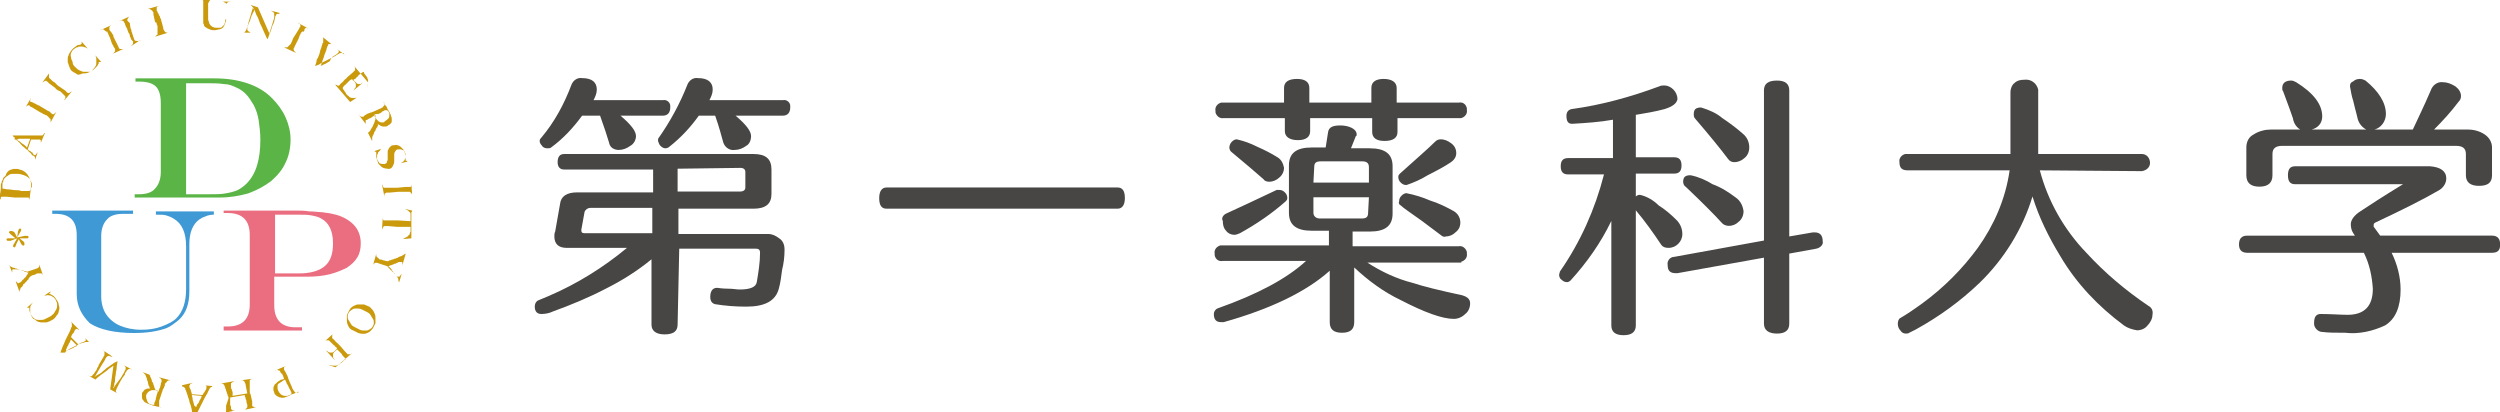 <?xml version="1.0" encoding="utf-8"?>
<!-- Generator: Adobe Illustrator 26.2.1, SVG Export Plug-In . SVG Version: 6.00 Build 0)  -->
<svg version="1.1" id="レイヤー_1" xmlns="http://www.w3.org/2000/svg" xmlns:xlink="http://www.w3.org/1999/xlink" x="0px"
	 y="0px" viewBox="0 0 306.3 50.5" style="enable-background:new 0 0 306.3 50.5;" xml:space="preserve">
<style type="text/css">
	.st0{fill:#474645;}
	.st1{fill:#CA9A0C;}
	.st2{fill:#3F99D5;}
	.st3{fill:#EB6D80;}
	.st4{fill:#5AB546;}
</style>
<g id="レイヤー_1_00000013882780508532703420000012656736265161314234_">
	<g id="logo" transform="translate(-439.48 -1730.23)">
		<path id="パス_151433" class="st0" d="M522.5,1770c0,0.8-0.5,1.2-1.6,1.2c-1,0-1.6-0.4-1.6-1.2v-8c-1.7,1.4-3.6,2.6-5.6,3.6
			c-2.1,1.1-4.3,2-6.5,2.8c-0.4,0.2-0.9,0.3-1.4,0.3s-0.8-0.3-0.8-0.9c0-0.4,0.2-0.7,0.5-0.8l1.2-0.5c3.5-1.5,6.7-3.5,9.6-5.9h-7.4
			c-1,0-1.5-0.5-1.5-1.4c0-0.2,0-0.4,0.1-0.6l0.6-3.4c0.1-0.9,0.8-1.4,2.1-1.4h9.3v-2.8h-10.9c-0.5,0-0.8-0.3-0.8-0.9
			c0-0.7,0.3-1,0.8-1h23.2c1.5,0,2.2,0.6,2.2,1.9v3c0,1.2-0.7,1.8-2.2,1.8h-9.2v3.1h11c0.5,0,0.9,0.2,1.3,0.5
			c0.5,0.3,0.7,0.8,0.7,1.4v0.1c0,0.8-0.1,1.6-0.3,2.4c-0.1,0.8-0.2,1.6-0.4,2.3c-0.4,1.5-1.7,2.2-4,2.2c-1.3,0-2.6-0.1-3.8-0.3
			c-0.4-0.1-0.6-0.4-0.6-0.9c0-0.7,0.3-1.1,0.8-1.1h0.1c0.1,0,0.5,0.1,1.3,0.1c0.6,0,1,0.1,1.4,0.1c1.3,0,2-0.3,2.1-0.9
			c0.2-1.2,0.4-2.4,0.4-3.6c0-0.3-0.1-0.5-0.5-0.5h-9.4L522.5,1770z M520.7,1744.4h-5.2c1.3,1.1,1.9,1.9,1.9,2.5
			c0,0.5-0.3,1-0.7,1.2c-0.4,0.3-0.9,0.5-1.4,0.5c-0.6,0-1.1-0.3-1.2-0.9c-0.2-0.7-0.6-1.9-1.1-3.3h-2.2c-1.1,1.5-2.3,2.8-3.8,3.9
			c-0.1,0.1-0.3,0.1-0.5,0.1s-0.5-0.1-0.6-0.3c-0.2-0.2-0.3-0.4-0.3-0.6s0.1-0.3,0.2-0.4c1.6-1.9,2.8-4.1,3.7-6.5
			c0.2-0.5,0.7-0.9,1.3-0.8c1.2,0,1.8,0.5,1.8,1.4c0,0.5-0.2,0.9-0.4,1.3h8.5c0.5-0.1,0.9,0.3,0.9,0.7c0,0.1,0,0.2,0,0.2
			C521.6,1744,521.3,1744.4,520.7,1744.4L520.7,1744.4z M519.4,1758.8v-3.1h-7.6c-0.3,0-0.6,0.2-0.7,0.5l-0.4,2.2
			c0,0.3,0.1,0.4,0.4,0.4H519.4z M535.4,1744.4h-5.8c1.3,1.1,1.9,1.9,1.9,2.5c0,0.5-0.2,1-0.6,1.2c-0.4,0.3-0.9,0.5-1.4,0.5
			c-0.6,0.1-1.2-0.3-1.4-0.9c-0.2-0.7-0.5-1.9-1-3.3h-2c-1,1.4-2.2,2.7-3.6,3.8c-0.1,0.1-0.3,0.2-0.5,0.2s-0.4-0.1-0.6-0.3
			c-0.2-0.2-0.2-0.4-0.3-0.6c0-0.2,0-0.3,0.1-0.4c1.4-2,2.6-4.2,3.5-6.5c0.2-0.5,0.7-0.9,1.3-0.8c1.2,0,1.8,0.5,1.8,1.4
			c0,0.5-0.2,0.9-0.4,1.3h9c0.5-0.1,0.9,0.3,0.9,0.7c0,0.1,0,0.2,0,0.2C536.3,1744,536,1744.4,535.4,1744.4L535.4,1744.4z
			 M522.5,1750.9v2.8h7.6c0.5,0,0.7-0.2,0.7-0.5v-1.9c0-0.3-0.2-0.5-0.6-0.5L522.5,1750.9z"/>
		<path id="パス_151434" class="st0" d="M577.3,1754.5c0,0.8-0.3,1.3-0.9,1.3h-28.3c-0.6,0-0.9-0.4-0.9-1.3c0-0.8,0.3-1.3,0.9-1.3
			h28.3C577,1753.2,577.3,1753.6,577.3,1754.5z"/>
		<path id="パス_151435" class="st0" d="M618.4,1762.4H607c1.7,1.1,3.6,2,5.6,2.5c1.2,0.4,3.2,0.9,6,1.5c0.7,0.2,1,0.5,1,1
			s-0.2,1-0.6,1.3c-0.4,0.4-0.9,0.6-1.4,0.6c-1.4,0-3.6-0.8-6.5-2.3c-2.1-1-4-2.4-5.7-4v6.7c0,0.9-0.5,1.3-1.5,1.3s-1.5-0.4-1.5-1.3
			v-6.3c-2.9,2.6-7.3,4.7-13,6.3c-0.1,0-0.2,0-0.3,0c-0.6,0-0.9-0.3-0.9-1c0-0.3,0.2-0.6,0.5-0.7c4.8-1.7,8.4-3.6,10.8-5.8h-10.2
			c-0.5,0.1-0.9-0.2-1-0.7c0-0.1,0-0.2,0-0.2c-0.1-0.5,0.3-0.9,0.7-1c0.1,0,0.2,0,0.2,0h13.1v-1.8h-2.1c-1.9,0-2.8-0.7-2.8-2.2v-5.8
			c0-1.5,0.9-2.2,2.8-2.2h1.7l0.3-1.9c0.1-0.6,0.6-0.8,1.5-0.8c0.5,0,1,0.1,1.4,0.3c0.4,0.2,0.6,0.5,0.6,0.8c0,0.1,0,0.2-0.1,0.2
			l-0.6,1.5h2.3c1.9,0,2.8,0.7,2.8,2.2v5.8c0,1.5-0.9,2.2-2.8,2.2h-2.1v1.8h13c0.5-0.1,0.9,0.3,1,0.7c0,0.1,0,0.2,0,0.2
			c0.1,0.5-0.3,0.9-0.7,1C618.6,1762.4,618.5,1762.4,618.4,1762.4z M600,1746.3c0,0.7-0.5,1.1-1.5,1.1s-1.6-0.4-1.6-1.1v-1.6h-7.5
			c-0.5,0.1-0.9-0.3-1-0.7c0-0.1,0-0.2,0-0.2c-0.1-0.5,0.3-0.9,0.7-1c0.1,0,0.2,0,0.2,0h7.5v-1.8c0-0.7,0.5-1.1,1.6-1.1
			c1,0,1.5,0.4,1.5,1.1v1.8h7.6v-1.8c0-0.7,0.5-1.1,1.5-1.1s1.6,0.4,1.6,1.1v1.8h7.6c0.5-0.1,0.9,0.2,1,0.7c0,0.1,0,0.2,0,0.2
			c0.1,0.5-0.3,0.9-0.7,1c-0.1,0-0.2,0-0.2,0h-7.6v1.7c0,0.7-0.5,1.1-1.6,1.1c-1,0-1.5-0.4-1.5-1.1v-1.7H600V1746.3z M589.7,1756.4
			c1.5-0.7,3.5-1.6,6.2-2.9c0.1,0,0.2,0,0.3,0c0.3,0,0.5,0.1,0.7,0.3c0.2,0.2,0.3,0.4,0.3,0.7c0,0.2-0.1,0.3-0.2,0.4
			c-1.7,1.5-3.6,2.8-5.6,3.9c-0.2,0.1-0.5,0.2-0.7,0.2c-0.4,0-0.8-0.2-1-0.5c-0.3-0.3-0.4-0.7-0.4-1.2
			C589.1,1757,589.3,1756.6,589.7,1756.4L589.7,1756.4z M594.3,1752.2c-0.9-0.8-2.2-1.9-4-3.4c-0.1-0.1-0.2-0.3-0.2-0.5
			s0.1-0.5,0.3-0.7s0.4-0.3,0.6-0.3c0.9,0.2,1.7,0.5,2.5,0.9c0.9,0.4,1.7,0.8,2.5,1.3c0.5,0.3,0.7,0.8,0.8,1.3
			c0,0.4-0.2,0.9-0.6,1.2c-0.3,0.3-0.8,0.5-1.2,0.5C594.7,1752.5,594.4,1752.4,594.3,1752.2L594.3,1752.2z M600.4,1752.6h6.8v-1.9
			c0-0.5-0.3-0.7-0.8-0.7h-5.1c-0.6,0-0.8,0.2-0.8,0.7L600.4,1752.6z M607.2,1754.4h-6.8v1.9c0,0.4,0.3,0.7,0.8,0.7h5.1
			c0.6,0,0.8-0.2,0.8-0.7L607.2,1754.4z M615.3,1747.6c0.2-0.2,0.4-0.3,0.7-0.3c0.5,0,0.9,0.2,1.3,0.5c0.4,0.3,0.6,0.7,0.6,1.2
			s-0.3,0.9-0.8,1.2c-0.6,0.4-1.5,0.9-2.7,1.5c-0.8,0.5-1.7,0.9-2.6,1.2c-0.3,0-0.5-0.1-0.7-0.3c-0.2-0.2-0.3-0.4-0.3-0.7
			c0-0.2,0.1-0.3,0.2-0.4C613,1749.7,614.5,1748.4,615.3,1747.6L615.3,1747.6z M616.1,1759.1c-0.8-0.6-1.6-1.2-2.4-1.8
			c-1.4-1-2.3-1.6-2.6-1.9c-0.2-0.1-0.3-0.3-0.2-0.5c0-0.3,0.1-0.5,0.3-0.7s0.4-0.3,0.6-0.3c1,0.2,2,0.5,2.9,0.9
			c1,0.3,2,0.8,2.9,1.3c0.5,0.3,0.8,0.8,0.8,1.4c0,0.5-0.2,0.9-0.6,1.2c-0.3,0.3-0.7,0.5-1.2,0.5
			C616.5,1759.3,616.2,1759.2,616.1,1759.1L616.1,1759.1z"/>
		<path id="パス_151436" class="st0" d="M643.4,1743.6c-1.1,0.3-2.3,0.5-3.5,0.7v5.2h4.7c0.6,0,0.9,0.3,0.9,1s-0.3,1-0.9,1h-4.7
			v2.8c0.1-0.1,0.3-0.2,0.5-0.2c0.9,0.2,1.7,0.7,2.3,1.3c0.8,0.5,1.5,1.1,2.2,1.8c0.4,0.4,0.7,1,0.7,1.7c0,0.5-0.2,0.9-0.5,1.2
			c-0.3,0.3-0.7,0.5-1.2,0.5c-0.4,0-0.7-0.1-0.9-0.4c-1-1.5-2-2.9-3.1-4.2v14.1c0,0.8-0.5,1.2-1.5,1.2s-1.5-0.4-1.5-1.2v-12.8
			c-1.3,2.7-3,5.1-5,7.3c-0.1,0.1-0.3,0.2-0.4,0.2c-0.3,0-0.5-0.1-0.7-0.3c-0.2-0.1-0.3-0.4-0.3-0.6c0-0.1,0.1-0.3,0.1-0.4
			c2.5-3.6,4.3-7.6,5.4-11.9h-4.4c-0.6,0-0.9-0.3-0.9-1s0.3-1,0.9-1h5.5v-4.7c-1.7,0.3-3.3,0.4-5,0.5l0,0c-0.5,0-0.7-0.3-0.7-1
			c0-0.4,0.2-0.7,0.6-0.8l0,0c3.7-0.5,7.3-1.5,10.8-2.8c0.2-0.1,0.4-0.1,0.6-0.1c0.4,0,0.8,0.2,1.1,0.5s0.5,0.7,0.5,1.2
			C644.9,1742.9,644.4,1743.3,643.4,1743.6z M662,1760.7l-3.3,0.6v8.6c0,0.8-0.5,1.2-1.5,1.2s-1.6-0.4-1.6-1.2v-8.1l-10.6,1.9h-0.2
			c-0.7,0-1-0.3-1-1c-0.1-0.5,0.3-1,0.8-1l0,0l11-2v-18.4c0-0.8,0.5-1.2,1.6-1.2c1,0,1.5,0.4,1.5,1.2v17.9l2.9-0.5
			c0.1,0,0.1,0,0.2,0c0.7,0,1,0.4,1,1.1C662.9,1760.2,662.5,1760.6,662,1760.7L662,1760.7z M652.1,1754.4c0.6,0.4,0.9,1,1,1.7
			c0,0.5-0.2,1-0.6,1.3c-0.3,0.3-0.7,0.5-1.2,0.5c-0.3,0-0.6-0.1-0.8-0.3c-1-1.1-2.5-2.6-4.5-4.5c-0.2-0.1-0.3-0.4-0.3-0.6
			c0-0.6,0.3-0.8,0.9-0.8c1,0.2,1.9,0.6,2.7,1.1C650.4,1753.2,651.3,1753.8,652.1,1754.4L652.1,1754.4z M653,1746.6
			c0.5,0.4,0.8,1,0.8,1.7c0,0.5-0.2,1-0.6,1.3c-0.3,0.3-0.8,0.5-1.2,0.5c-0.3,0-0.6-0.1-0.8-0.4c-0.9-1.2-2.2-2.8-4-4.9
			c-0.2-0.2-0.2-0.4-0.2-0.6c0-0.6,0.3-0.8,0.9-0.8c1,0.3,1.9,0.7,2.6,1.3C651.4,1745.3,652.2,1745.9,653,1746.6L653,1746.6z"/>
		<path id="パス_151437" class="st0" d="M689.4,1751.1c1,3.8,3,7.3,5.7,10.1c2.3,2.5,4.8,4.6,7.6,6.5c0.4,0.2,0.6,0.6,0.5,1.1
			c0,0.5-0.3,1-0.6,1.3c-0.3,0.4-0.8,0.6-1.3,0.6c-0.6-0.1-1.2-0.3-1.6-0.6c-3.1-2.3-5.8-5.1-7.8-8.5c-1.4-2.3-2.6-4.7-3.4-7.3
			c-1.2,4-3.5,7.7-6.5,10.6c-2.3,2.2-4.9,4.1-7.8,5.7c-0.2,0.1-0.4,0.2-0.8,0.4c-0.1,0.1-0.3,0.1-0.4,0.1c-0.3,0-0.5-0.1-0.7-0.4
			c-0.2-0.2-0.3-0.5-0.3-0.8s0.1-0.6,0.3-0.7c0.7-0.4,1.6-1,2.7-1.8c2.6-1.9,4.9-4.2,6.8-6.8c2-2.8,3.4-6,3.9-9.5h-12.5
			c-0.7,0-1-0.3-1-1c-0.1-0.5,0.3-0.9,0.7-1c0.1,0,0.2,0,0.2,0h12.7v-7.6c0-0.4,0.2-0.9,0.5-1.1c0.3-0.3,0.7-0.4,1.2-0.4
			c0.8-0.1,1.5,0.4,1.7,1.2c0,0.1,0,0.3,0,0.4v7.5h12.7c0.6,0,1,0.5,1,1.1c0,0.5-0.4,0.9-1,1L689.4,1751.1L689.4,1751.1z"/>
		<path id="パス_151438" class="st0" d="M739.2,1752.1c0,0.6-0.4,1.2-1,1.5c-1.9,1.1-4.5,2.4-7.7,3.9c-0.2,0.1-0.2,0.2-0.2,0.4
			v0.1l0.8,1.1h13.7c0.7,0,1,0.4,1,1.1s-0.3,1-1,1h-12.3c0.7,1.4,1.1,3,1.1,4.5c0,2.1-0.6,3.6-1.9,4.4c-1.5,0.7-3.2,1.1-4.9,0.9
			c-1.1,0-2,0-2.8-0.1c-0.5,0-1-0.5-1-1v-0.1c0-0.8,0.3-1.1,0.8-1.1l0,0c1.3,0,2.4,0.1,3.3,0.1c2.1,0,3.1-1.1,3.1-3.2
			c-0.1-1.5-0.4-3-1.1-4.4h-14.3c-0.6,0-1-0.3-1-1s0.3-1.1,1-1.1H728l-0.2-0.3c-0.2-0.3-0.3-0.7-0.3-1.1c0-0.5,0.4-1.1,1.2-1.6
			c1.2-0.8,2.9-1.9,5.2-3.3h-13.2c-0.6,0-0.9-0.3-0.9-1.1s0.3-1.1,0.9-1.1h16.5C738.5,1750.7,739.2,1751.2,739.2,1752.1z
			 M724,1744.5c0,0.8-0.5,1.4-1.3,1.6h6.7c-0.6-0.3-1-0.9-1.1-1.5c0-0.1-0.2-0.7-0.5-2c-0.2-0.6-0.3-1.2-0.4-1.8
			c0-0.3,0.1-0.5,0.4-0.6c0.2-0.2,0.5-0.3,0.8-0.3s0.5,0.1,0.7,0.2c1.6,1.3,2.5,2.7,2.5,4.1c0,0.9-0.6,1.7-1.4,1.9h4.7
			c0.5-1.1,1.3-2.7,2.2-4.8c0.2-0.6,0.8-1.1,1.5-1c0.5,0,1,0.2,1.5,0.5c0.4,0.3,0.7,0.7,0.7,1.2c0,0.3-0.1,0.5-0.3,0.7
			c-0.9,1.2-1.9,2.3-3,3.4h4.1c0.8,0,1.5,0.2,2.1,0.6s0.9,1,0.9,1.6v3.4c0,0.9-0.5,1.3-1.6,1.3c-1,0-1.6-0.4-1.6-1.3v-2.6
			c0-0.7-0.4-1-1.2-1h-21.3c-0.8,0-1.2,0.3-1.2,1v2.6c0,0.9-0.5,1.4-1.6,1.4s-1.6-0.5-1.6-1.4v-3.4c0-0.7,0.3-1.3,0.9-1.6
			c0.6-0.4,1.4-0.6,2.1-0.6h3.6c-0.5-0.3-0.8-0.8-0.9-1.4c-0.2-0.6-0.6-1.7-1.2-3.3c-0.1-0.1-0.1-0.2-0.1-0.4c0-0.6,0.4-0.9,1.1-0.9
			c0.2,0,0.4,0.1,0.6,0.2C722.9,1741.6,724,1743,724,1744.5L724,1744.5z"/>
	</g>
	<g id="logo_00000176030386096471907970000000221710489481983153_" transform="translate(-439.48 -1732.067)">
	</g>
</g>
<g>
	<g>
		<path class="st1" d="M2.8,20.9C3,21,3.1,21.1,3.2,21.2c0.1,0.1,0.2,0.2,0.3,0.4c0.1,0.1,0.1,0.3,0.2,0.4c0,0.1,0.1,0.3,0.1,0.5
			c0,0.2,0,0.3,0,0.4l-0.2,1.7l0,0c0-0.1,0-0.2,0-0.2c0-0.1-0.1-0.1-0.1-0.2c0,0,0,0-0.1,0c0,0-0.1,0-0.1,0c-0.1,0-0.1,0-0.2,0
			c-0.1,0-0.1,0-0.2,0c0,0-0.1,0-0.2,0c-0.1,0-0.2,0-0.3,0c-0.1,0-0.2,0-0.3,0c-0.1,0-0.2,0-0.3,0l-1-0.1c-0.1,0-0.1,0-0.2,0
			c-0.1,0-0.1,0-0.2,0c0,0-0.1,0-0.1,0c0,0-0.1,0-0.1,0c-0.1,0-0.1,0.1-0.1,0.2c0,0.1-0.1,0.1-0.1,0.2l-0.1,0c0-0.1,0-0.3,0.1-0.6
			c0-0.2,0.1-0.5,0.1-0.9c0-0.1,0-0.2,0-0.3c0-0.1,0-0.2,0.1-0.3c0-0.1,0-0.2,0.1-0.3c0-0.1,0.1-0.2,0.1-0.3
			c0.1-0.1,0.2-0.2,0.3-0.3C0.8,21.1,1,21,1.1,20.9c0.1-0.1,0.3-0.1,0.5-0.2c0.2,0,0.4,0,0.6,0C2.4,20.8,2.6,20.8,2.8,20.9z
			 M1.5,21.3c-0.2,0-0.4,0.1-0.5,0.2c-0.2,0.1-0.3,0.2-0.4,0.3c-0.1,0.1-0.2,0.3-0.2,0.4c0,0.1,0,0.1-0.1,0.2c0,0.1,0,0.2,0,0.3
			c0,0,0,0.1,0,0.1c0,0,0,0.1,0,0.1c0,0,0,0.1,0,0.1c0,0,0,0.1,0,0.1c0.2,0,0.4,0.1,0.7,0.1c0.3,0,0.6,0.1,1,0.1
			c0.2,0,0.4,0,0.6,0.1c0.2,0,0.3,0,0.4,0c0,0,0.1,0,0.2,0c0.1,0,0.1,0,0.2,0c0.1,0,0.1,0,0.1,0c0,0,0.1,0,0.1,0
			c0.1-0.1,0.1-0.1,0.2-0.2c0-0.1,0-0.2,0.1-0.3c0-0.1,0-0.2,0-0.2c0-0.1,0-0.2,0-0.2c-0.1-0.3-0.2-0.6-0.5-0.8
			c-0.3-0.2-0.6-0.3-1.1-0.4C1.9,21.3,1.7,21.3,1.5,21.3z"/>
		<path class="st1" d="M5,17.5L5,17.5C5,17.5,5,17.5,5,17.5c0-0.1,0-0.2,0-0.2c0,0,0-0.1,0-0.1c0,0-0.1-0.1-0.1-0.1c0,0-0.1,0-0.1,0
			c-0.1,0-0.2,0-0.3,0c-0.1,0-0.2,0-0.3,0c-0.1,0-0.3,0-0.4,0l-0.4,1.2c0.1,0.1,0.2,0.2,0.3,0.2c0.1,0.1,0.2,0.2,0.3,0.2
			C4,18.9,4.1,18.9,4.2,19c0,0,0.1,0,0.1,0c0,0,0.1,0,0.1-0.1c0,0,0.1-0.1,0.1-0.1c0,0,0-0.1,0.1-0.1l0,0l-0.3,0.9l0,0
			c0-0.1,0-0.2,0-0.2c0-0.1,0-0.1,0-0.1c0,0-0.1-0.1-0.1-0.2C4,19.1,3.9,19,3.8,18.8c-0.1-0.1-0.3-0.2-0.4-0.4
			C3.2,18.3,3,18.1,2.9,18c-0.2-0.1-0.3-0.3-0.5-0.5c-0.2-0.2-0.3-0.3-0.5-0.4l-0.1,0c0-0.1,0-0.1,0-0.2c0-0.1,0-0.1-0.1-0.1
			c0,0-0.1-0.1-0.1-0.1c0,0,0-0.1-0.1-0.1l0,0c0.3,0,0.6,0,0.8,0c0.3,0,0.5,0,0.8,0c0.2,0,0.5,0,0.7,0c0.2,0,0.5,0,0.7,0
			c0.1,0,0.2,0,0.3,0c0.1,0,0.2,0,0.2,0c0,0,0,0,0.1,0c0,0,0.1,0,0.1,0c0,0,0.1-0.1,0.1-0.1c0,0,0.1-0.1,0.1-0.2l0.1,0L5,17.5z
			 M2,17.1c0,0,0.1,0.1,0.2,0.1c0.1,0.1,0.2,0.1,0.3,0.2c0.1,0.1,0.2,0.2,0.4,0.3c0.1,0.1,0.3,0.2,0.4,0.4l0.4-1.1
			c-0.2,0-0.3,0-0.5,0c-0.2,0-0.3,0-0.5,0c-0.1,0-0.3,0-0.4,0C2.2,17.1,2.1,17.1,2,17.1z"/>
		<path class="st1" d="M6.2,15L6.2,15c0-0.1,0-0.2,0-0.2c0-0.1,0-0.1,0-0.2c0,0,0,0-0.1-0.1c0,0-0.1,0-0.1-0.1c0,0-0.1-0.1-0.1-0.1
			c0,0-0.1-0.1-0.1-0.1c0,0-0.1-0.1-0.2-0.1c-0.1,0-0.1-0.1-0.2-0.1c-0.1,0-0.2-0.1-0.2-0.1c-0.1-0.1-0.2-0.1-0.2-0.1L4,13.2
			c0,0-0.1-0.1-0.2-0.1c-0.1,0-0.1-0.1-0.1-0.1c0,0-0.1,0-0.1-0.1c0,0-0.1,0-0.1,0c-0.1,0-0.1,0-0.2,0.1c-0.1,0-0.1,0.1-0.2,0.2l0,0
			L3.8,12l0,0c0,0.1,0,0.1-0.1,0.2c0,0.1,0,0.2,0,0.2c0,0.1,0.1,0.1,0.2,0.1c0.1,0,0.1,0.1,0.2,0.1c0.1,0,0.1,0.1,0.2,0.1
			c0.1,0,0.1,0.1,0.2,0.1c0.1,0,0.1,0.1,0.2,0.1c0.1,0,0.2,0.1,0.2,0.1l1,0.6c0.1,0,0.2,0.1,0.2,0.1C6.4,14,6.4,14,6.5,14
			c0.1,0,0.1,0,0.2-0.1c0.1-0.1,0.1-0.1,0.2-0.2l0,0L6.2,15z"/>
		<path class="st1" d="M7.9,12.3L7.9,12.3c0-0.1,0-0.2,0.1-0.2c0-0.1,0-0.1,0-0.2c0,0,0-0.1,0-0.1c0,0-0.1-0.1-0.1-0.1
			c0,0-0.1-0.1-0.1-0.1c0,0-0.1-0.1-0.1-0.1c0,0-0.1-0.1-0.1-0.1c-0.1-0.1-0.1-0.1-0.2-0.2C7.2,11.1,7.1,11.1,7,11
			c-0.1-0.1-0.2-0.1-0.2-0.2L6,10.2c0,0-0.1-0.1-0.1-0.1c0,0-0.1-0.1-0.1-0.1c0,0-0.1,0-0.1-0.1c0,0-0.1,0-0.1,0
			c-0.1,0-0.1,0-0.2,0.1c-0.1,0-0.1,0.1-0.2,0.1l0,0L6,9l0,0C6,9.1,6,9.1,6,9.2c0,0.1,0,0.2,0,0.2C6,9.5,6,9.6,6.1,9.6
			c0.1,0.1,0.1,0.1,0.2,0.2c0.1,0.1,0.1,0.1,0.2,0.2C6.5,10,6.6,10,6.7,10.1c0.1,0.1,0.1,0.1,0.2,0.2c0.1,0.1,0.1,0.1,0.2,0.2
			L8,11.1c0.1,0.1,0.1,0.1,0.2,0.2c0.1,0.1,0.1,0.1,0.2,0.1c0.1,0,0.1,0,0.2-0.1c0.1,0,0.1-0.1,0.2-0.1l0,0L7.9,12.3z"/>
		<path class="st1" d="M10.8,6c-0.1-0.1-0.3-0.2-0.4-0.2c-0.2-0.1-0.3-0.1-0.5-0.1c-0.2,0-0.3,0-0.4,0.1C9.3,5.8,9.2,5.9,9.1,6
			C8.9,6.1,8.8,6.3,8.7,6.5C8.7,6.6,8.6,6.8,8.7,7c0,0.2,0.1,0.4,0.2,0.6C8.9,7.9,9,8,9.2,8.2c0.2,0.2,0.3,0.3,0.5,0.4
			c0.2,0.1,0.4,0.2,0.6,0.2c0.2,0,0.4,0,0.6,0c0.2,0,0.4-0.1,0.5-0.3c0.1-0.1,0.2-0.2,0.3-0.4c0.1-0.1,0.1-0.3,0.1-0.4
			c0-0.1,0-0.3,0-0.5c0-0.2-0.1-0.3-0.1-0.4l0,0l0.7,0.8l0,0c-0.1,0-0.1,0-0.2,0c-0.1,0-0.1,0-0.1,0c0,0,0,0,0,0.1
			c0,0.1,0,0.1-0.1,0.2c0,0.1-0.1,0.2-0.2,0.3c-0.1,0.1-0.2,0.2-0.3,0.3c-0.2,0.2-0.5,0.3-0.7,0.4c-0.2,0.1-0.5,0.1-0.7,0.1
			C9.7,9.2,9.5,9.2,9.3,9C9.1,8.9,8.9,8.8,8.7,8.6c0,0-0.1-0.1-0.1-0.2c0-0.1-0.1-0.1-0.1-0.2c0-0.1-0.1-0.2-0.1-0.3
			c0-0.1-0.1-0.2-0.1-0.3c0-0.1,0-0.3,0-0.4c0-0.1,0-0.3,0.1-0.4c0-0.1,0.1-0.3,0.2-0.4C8.7,6.2,8.8,6.1,9,5.9
			c0.1-0.1,0.3-0.2,0.4-0.3c0.1-0.1,0.2-0.1,0.3-0.1c0.1,0,0.2,0,0.2-0.1c0.1,0,0.1,0,0.1,0c0,0,0,0,0,0c0,0,0,0,0-0.1
			c0,0,0-0.1,0-0.1c0,0,0-0.1,0-0.1l0,0L10.8,6L10.8,6z"/>
		<path class="st1" d="M16,5.7L16,5.7c0.1-0.1,0.2-0.2,0.2-0.2c0.1-0.1,0.1-0.1,0.1-0.2c0,0,0,0,0-0.1c0,0,0-0.1,0-0.1
			c0,0,0-0.1-0.1-0.1c0,0,0-0.1-0.1-0.1c0-0.1-0.1-0.2-0.1-0.3c-0.1-0.1-0.1-0.2-0.1-0.3c0-0.1-0.1-0.2-0.1-0.2
			c0-0.1-0.1-0.1-0.1-0.2L14,4.7l0.5,1c0,0.1,0.1,0.2,0.1,0.2c0,0.1,0.1,0.1,0.1,0.1c0.1,0,0.1,0,0.2,0c0.1,0,0.1,0,0.2,0l0,0
			l-1.3,0.6l0,0c0.1,0,0.1-0.1,0.2-0.2c0.1-0.1,0.1-0.1,0.1-0.2c0,0,0,0,0-0.1c0,0,0-0.1,0-0.1c0,0,0-0.1-0.1-0.1
			c0-0.1,0-0.1-0.1-0.2c0,0,0-0.1-0.1-0.2c0-0.1-0.1-0.1-0.1-0.2c0-0.1-0.1-0.2-0.1-0.3c0-0.1-0.1-0.2-0.1-0.3l-0.4-0.9
			C13,4,13,4,13,3.9c0-0.1-0.1-0.1-0.1-0.1c0,0-0.1-0.1-0.1-0.1c0,0-0.1-0.1-0.1-0.1c-0.1,0-0.1,0-0.2,0c-0.1,0-0.1,0-0.2,0.1l0,0
			l1.3-0.6l0,0c0,0-0.1,0.1-0.1,0.1c0,0-0.1,0.1-0.1,0.1c0,0,0,0.1,0,0.1c0,0.1,0,0.1,0,0.2c0,0.1,0.1,0.2,0.2,0.3
			c0.1,0.1,0.1,0.2,0.2,0.3c0.1,0.1,0.1,0.2,0.1,0.3c0,0.1,0.1,0.1,0.1,0.2l1.7-0.8c0-0.1-0.1-0.2-0.1-0.3c0-0.1-0.1-0.2-0.1-0.2
			c0-0.1-0.1-0.1-0.1-0.2c0-0.1-0.1-0.2-0.1-0.3c0-0.1-0.1-0.1-0.1-0.2c0-0.1-0.1-0.1-0.1-0.1c-0.1-0.1-0.2-0.1-0.3-0.1
			c-0.1,0-0.1,0-0.2,0.1l0,0l1.3-0.6l0,0c-0.1,0-0.1,0.1-0.2,0.2c0,0.1-0.1,0.1-0.1,0.2c0,0,0,0.1,0,0.1c0,0,0,0.1,0.1,0.1
			c0,0,0,0.1,0.1,0.1c0,0,0,0.1,0.1,0.1L16,3.5c0.1,0.1,0.1,0.2,0.1,0.3c0,0.1,0.1,0.2,0.1,0.3c0,0.1,0.1,0.2,0.1,0.3
			c0,0.1,0.1,0.2,0.1,0.3c0,0.1,0.1,0.2,0.1,0.2c0,0.1,0.1,0.1,0.1,0.1C16.9,5,17,5.1,17,5c0.1,0,0.2,0,0.2-0.1l0,0L16,5.7z"/>
		<path class="st1" d="M19,4.5L19,4.5c0.1-0.1,0.1-0.1,0.2-0.2c0.1,0,0.1-0.1,0.1-0.2c0,0,0-0.1,0-0.1c0,0,0-0.1,0-0.1
			c0,0,0-0.1,0-0.2c0-0.1,0-0.1,0-0.2c0,0,0-0.1,0-0.2c0-0.1,0-0.2-0.1-0.3c0-0.1,0-0.2-0.1-0.3C19,2.8,19,2.8,19,2.7l-0.2-0.9
			c0-0.1,0-0.1,0-0.2c0-0.1,0-0.1-0.1-0.2c0,0,0-0.1-0.1-0.1c0,0,0-0.1-0.1-0.1c-0.1,0-0.1-0.1-0.2-0.1c-0.1,0-0.1,0-0.2,0l0,0
			l1.4-0.4l0,0c-0.1,0-0.1,0.1-0.2,0.1c-0.1,0-0.1,0.1-0.1,0.2c0,0.1,0,0.1,0,0.2c0,0.1,0,0.2,0.1,0.2c0,0.1,0,0.2,0.1,0.2
			c0,0.1,0,0.2,0.1,0.2c0,0.1,0,0.2,0.1,0.2c0,0.1,0,0.2,0.1,0.3l0.3,1.1c0,0.1,0,0.2,0.1,0.3c0,0.1,0.1,0.1,0.1,0.2
			c0.1,0,0.1,0.1,0.2,0.1c0.1,0,0.2,0,0.2,0l0,0L19,4.5z"/>
		<path class="st1" d="M27.9,0.3c-0.1,0-0.1,0.1-0.2,0.2c0,0,0,0.1,0,0.1c0,0.1,0,0.1,0,0.2c0,0.1,0,0.1,0,0.2c0,0.1,0,0.2,0,0.2
			c0,0.1,0,0.3,0,0.5c0,0.2,0,0.4,0,0.6c0,0.1,0,0.1,0,0.2c0,0.1,0,0.2-0.1,0.3c0,0.1-0.1,0.2-0.1,0.3c-0.1,0.1-0.1,0.2-0.2,0.3
			c-0.1,0.1-0.2,0.1-0.4,0.2c-0.2,0-0.4,0.1-0.6,0.1c-0.2,0-0.4,0-0.6-0.1c-0.2-0.1-0.3-0.1-0.4-0.2C25.1,3.3,25,3.2,25,3.1
			c0-0.1-0.1-0.2-0.1-0.3c0-0.1,0-0.2,0-0.3c0-0.1,0-0.1,0-0.2c0-0.1,0-0.2,0-0.4c0-0.1,0-0.3,0-0.5l0-0.7c0-0.1,0-0.1,0-0.2
			c0-0.1,0-0.1,0-0.2c0-0.1,0-0.1,0-0.1c0,0,0-0.1,0-0.1c0-0.1-0.1-0.1-0.2-0.1c-0.1,0-0.1,0-0.2-0.1v0l1.4,0.1l0,0c0,0-0.1,0-0.1,0
			c-0.1,0-0.1,0-0.1,0.1c0,0-0.1,0.1-0.1,0.1c0,0,0,0.1-0.1,0.2c0,0.1,0,0.2,0,0.2c0,0.1,0,0.1,0,0.2c0,0.1,0,0.1,0,0.2
			c0,0.1,0,0.1,0,0.2c0,0.1,0,0.2,0,0.3c0,0.1,0,0.2,0,0.3c0,0.1,0,0.2,0,0.2c0,0.1,0,0.1,0,0.2c0,0.2,0,0.3,0.1,0.5
			c0,0.1,0.1,0.3,0.2,0.4c0.1,0.1,0.2,0.2,0.3,0.2c0.1,0.1,0.3,0.1,0.4,0.1c0.2,0,0.3,0,0.5,0c0.1,0,0.2-0.1,0.3-0.2
			c0.1-0.1,0.2-0.2,0.2-0.3c0.1-0.1,0.1-0.2,0.1-0.3c0-0.1,0-0.2,0.1-0.3c0-0.1,0-0.2,0-0.3c0-0.1,0-0.2,0-0.2c0-0.1,0-0.1,0-0.2
			c0-0.1,0-0.1,0-0.2c0-0.1,0-0.1,0-0.2c0-0.1,0-0.1,0-0.2c0-0.1,0-0.1,0-0.2c0-0.1,0-0.1,0-0.2c0-0.1,0-0.1,0-0.1
			c0-0.1-0.1-0.2-0.2-0.2c-0.1-0.1-0.2-0.1-0.3-0.1l0,0l1.2,0l0,0C28.1,0.2,28,0.2,27.9,0.3z"/>
		<path class="st1" d="M34,1.7c-0.1,0-0.2,0.1-0.2,0.2c0,0-0.1,0.1-0.1,0.3c0,0.1-0.1,0.3-0.1,0.4c0,0.1-0.1,0.3-0.2,0.5
			c-0.1,0.2-0.1,0.4-0.2,0.6c0,0.1-0.1,0.2-0.1,0.3C33.1,4,33,4.1,33,4.2c0,0.1-0.1,0.2-0.1,0.3c0,0.1-0.1,0.2-0.1,0.3c0,0,0,0,0,0
			c0,0,0,0,0,0c0,0,0,0-0.1-0.1c-0.2-0.4-0.3-0.7-0.5-1.1c-0.1-0.3-0.3-0.6-0.4-0.9c-0.1-0.3-0.2-0.6-0.4-0.9
			c-0.1-0.3-0.2-0.6-0.4-0.9l-0.6,2c0,0.2-0.1,0.3-0.1,0.4c0,0.1,0,0.2,0,0.3c0,0.1,0,0.1,0.1,0.2c0.1,0.1,0.2,0.1,0.3,0.2l0,0
			L29.6,4l0,0c0.1,0,0.2,0,0.2,0c0.1,0,0.2,0,0.2-0.1c0.1-0.1,0.1-0.1,0.2-0.3c0-0.1,0.1-0.3,0.2-0.5c0-0.1,0.1-0.3,0.2-0.5
			c0.1-0.2,0.1-0.4,0.2-0.6c0-0.1,0.1-0.2,0.1-0.2c0-0.1,0-0.1,0.1-0.2c0-0.1,0-0.1,0.1-0.2c0-0.1,0-0.1,0.1-0.2C31,1.1,31,1,31,1
			c0-0.1,0-0.1-0.1-0.2c0,0-0.1-0.1-0.1-0.1c0,0-0.1-0.1-0.1-0.1l0,0l0.9,0.3L33,4.1l0.5-1.6c0-0.1,0.1-0.2,0.1-0.4
			c0-0.1,0-0.2,0-0.3c0-0.1,0-0.2-0.1-0.3c-0.1-0.1-0.2-0.1-0.3-0.2l0,0l1.1,0.3l0,0C34.2,1.7,34.1,1.7,34,1.7z"/>
		<path class="st1" d="M34.8,5.8L34.8,5.8c0.1,0,0.2,0,0.2,0c0.1,0,0.1,0,0.2,0c0,0,0,0,0.1-0.1c0,0,0.1-0.1,0.1-0.1
			c0,0,0.1-0.1,0.1-0.1c0,0,0.1-0.1,0.1-0.1c0,0,0.1-0.1,0.1-0.2c0-0.1,0.1-0.1,0.1-0.2c0-0.1,0.1-0.2,0.1-0.3
			C36,4.6,36,4.5,36.1,4.4l0.5-0.8c0-0.1,0.1-0.1,0.1-0.2c0,0,0-0.1,0.1-0.1c0,0,0-0.1,0-0.1c0,0,0-0.1,0-0.1c0-0.1,0-0.1-0.1-0.2
			c0-0.1-0.1-0.1-0.2-0.1l0,0l1.3,0.7l0,0c-0.1,0-0.1,0-0.2-0.1c-0.1,0-0.2,0-0.2,0.1c-0.1,0-0.1,0.1-0.1,0.2c0,0.1-0.1,0.1-0.1,0.2
			C37,3.8,37,3.9,36.9,4c0,0.1-0.1,0.1-0.1,0.2c0,0.1-0.1,0.1-0.1,0.2c0,0.1-0.1,0.2-0.1,0.3l-0.5,1c0,0.1-0.1,0.2-0.1,0.2
			c0,0.1-0.1,0.1,0,0.2c0,0.1,0,0.1,0.1,0.2c0.1,0.1,0.1,0.1,0.2,0.2l0,0L34.8,5.8z"/>
		<path class="st1" d="M42,6.5c-0.1,0-0.1,0-0.1,0c0,0,0,0-0.1,0c0,0-0.1,0-0.1,0c0,0-0.1,0-0.2,0.1c-0.1,0-0.1,0.1-0.2,0.1
			C41.2,6.8,41,6.9,40.8,7c-0.2,0.1-0.4,0.2-0.6,0.3c-0.2,0.1-0.4,0.2-0.6,0.3c-0.2,0.1-0.4,0.2-0.5,0.3l-0.5,0.2l0,0
			c0.1-0.3,0.2-0.5,0.2-0.8C38.9,7.2,39,7,39.1,6.7c0.1-0.2,0.1-0.5,0.2-0.7c0.1-0.2,0.1-0.4,0.2-0.6c0-0.1,0-0.1,0.1-0.2
			c0,0,0-0.1,0-0.1c0,0,0-0.1,0-0.1c0,0,0-0.1,0-0.1c0,0,0,0,0-0.1c0,0,0-0.1,0-0.1c0,0,0-0.1,0-0.1c0,0-0.1-0.1-0.1-0.1l0,0
			l1.1,0.9l0,0c0,0,0,0-0.1,0c0,0-0.1,0-0.1,0c0,0-0.1,0-0.1,0c0,0-0.1,0-0.1,0.1c0,0,0,0.1-0.1,0.2c0,0.1-0.1,0.2-0.1,0.4
			c-0.1,0.2-0.1,0.3-0.2,0.5c-0.1,0.2-0.1,0.4-0.2,0.6c-0.1,0.2-0.1,0.4-0.2,0.5c0,0.2-0.1,0.3-0.1,0.4c0,0,0.1-0.1,0.2-0.1
			c0.1-0.1,0.2-0.1,0.4-0.2c0.2-0.1,0.3-0.2,0.5-0.3C40.6,7,40.8,6.9,41,6.8c0.2-0.1,0.3-0.2,0.4-0.3c0.1-0.1,0.1-0.1,0.1-0.1
			c0,0,0-0.1,0-0.1c0,0,0-0.1,0-0.1c0,0-0.1-0.1-0.1-0.1c0,0-0.1-0.1-0.1-0.1l0,0l0.9,0.7l0,0C42.1,6.5,42.1,6.5,42,6.5z"/>
		<path class="st1" d="M42.9,12.5L41,10.3l0,0c0.1,0.1,0.1,0.1,0.2,0.1c0.1,0,0.1,0.1,0.2,0.1c0,0,0.1,0,0.1,0c0,0,0.1,0,0.1-0.1
			c0,0,0.1-0.1,0.1-0.1c0,0,0.1-0.1,0.1-0.1c0,0,0.1-0.1,0.1-0.1c0.1,0,0.1-0.1,0.2-0.2c0.1-0.1,0.1-0.1,0.2-0.2
			c0.1-0.1,0.2-0.1,0.2-0.2l0.7-0.6c0,0,0.1-0.1,0.1-0.1c0,0,0.1-0.1,0.1-0.1c0,0,0.1-0.1,0.1-0.1c0,0,0-0.1,0-0.1
			c0-0.1,0-0.1,0-0.2c0-0.1-0.1-0.1-0.1-0.2l0,0l1.7,2L45,10.8l0,0c0.1-0.4,0.1-0.7,0.1-1c0-0.1-0.1-0.1-0.1-0.3
			c-0.1-0.1-0.2-0.3-0.3-0.4c0,0-0.1-0.1-0.1-0.2c0-0.1-0.1-0.1-0.1-0.1c0,0-0.1,0.1-0.3,0.2c-0.1,0.1-0.3,0.2-0.4,0.4
			c-0.1,0.1-0.2,0.1-0.2,0.2c-0.1,0.1-0.1,0.1-0.2,0.1c0,0-0.1,0.1-0.1,0.1c0,0,0,0,0,0c0,0,0,0,0.1,0.1c0,0,0.1,0.1,0.1,0.1
			c0,0,0.1,0.1,0.1,0.1c0,0,0.1,0.1,0.1,0.1c0.1,0.1,0.2,0.1,0.2,0.1c0.1,0,0.1,0,0.2,0c0.1,0,0.1,0,0.2-0.1c0.1,0,0.2-0.1,0.2-0.1
			l0,0l-1.2,1l0,0c0.1-0.1,0.1-0.2,0.2-0.3c0.1-0.1,0.1-0.2,0.1-0.3c0-0.1,0-0.1,0-0.2c0-0.1-0.1-0.1-0.1-0.2c0,0,0-0.1-0.1-0.1
			c0,0,0-0.1-0.1-0.1c0,0,0,0-0.1-0.1c0,0,0-0.1-0.1-0.1c0,0-0.1,0.1-0.2,0.1c-0.1,0.1-0.1,0.1-0.2,0.2c0,0-0.1,0.1-0.1,0.1
			c0,0-0.1,0.1-0.1,0.1c0,0-0.1,0.1-0.1,0.1c0,0-0.1,0.1-0.1,0.1c-0.1,0.1-0.2,0.1-0.2,0.2c-0.1,0.1-0.1,0.1-0.1,0.2
			c0,0.1,0,0.1,0.1,0.2c0.1,0.1,0.1,0.2,0.2,0.3c0,0,0.1,0.1,0.1,0.2c0.1,0.1,0.1,0.1,0.2,0.2c0.1,0.1,0.2,0.1,0.2,0.2
			c0.1,0,0.2,0.1,0.3,0.1c0.1,0,0.2,0,0.3,0c0.1,0,0.3,0,0.4-0.1l0,0L42.9,12.5z"/>
		<path class="st1" d="M45.1,16.3C45.1,16.3,45.1,16.3,45.1,16.3c0-0.1,0-0.1,0.1-0.1c0,0,0-0.1,0.1-0.1c0,0,0.1-0.1,0.1-0.2
			c0.1-0.1,0.1-0.2,0.2-0.3c0-0.1,0.1-0.1,0.1-0.2c0-0.1,0.1-0.2,0.1-0.2c0-0.1,0.1-0.2,0.1-0.3c0-0.1,0.1-0.2,0.1-0.3
			c0-0.1,0-0.2,0-0.3c0-0.1,0-0.1,0-0.1c0,0,0-0.1,0-0.1c-0.2,0.1-0.4,0.2-0.5,0.3c-0.1,0.1-0.3,0.1-0.4,0.2
			c-0.1,0.1-0.2,0.1-0.2,0.1c-0.1,0-0.1,0.1-0.1,0.1c0,0,0,0.1,0,0.2c0,0.1,0,0.2,0.1,0.3l0,0L43.9,14l0,0c0,0.1,0.1,0.1,0.2,0.2
			c0.1,0.1,0.1,0.1,0.2,0.1c0,0,0.1,0,0.1,0c0,0,0.1,0,0.1,0c0,0,0.1,0,0.1-0.1c0,0,0.1,0,0.1-0.1c0,0,0.1,0,0.2-0.1
			c0.1,0,0.1-0.1,0.2-0.1c0.1,0,0.2-0.1,0.3-0.1c0.1,0,0.2-0.1,0.3-0.1l0.9-0.4c0.1,0,0.1-0.1,0.2-0.1c0.1,0,0.1-0.1,0.1-0.1
			c0,0,0.1-0.1,0.1-0.1c0,0,0.1-0.1,0.1-0.1c0-0.1,0-0.1,0-0.2c0-0.1,0-0.1-0.1-0.2l0,0c0,0,0,0.1,0.1,0.2c0,0.1,0.1,0.2,0.2,0.3
			c0.1,0.1,0.1,0.2,0.2,0.4c0.1,0.1,0.1,0.2,0.2,0.3c0.1,0.2,0.2,0.4,0.2,0.5c0.1,0.2,0.1,0.3,0.1,0.5c0,0.2,0,0.3-0.1,0.4
			c-0.1,0.1-0.2,0.2-0.4,0.3c-0.1,0.1-0.2,0.1-0.3,0.1c-0.1,0-0.2,0-0.3,0c-0.1,0-0.2-0.1-0.3-0.1c-0.1-0.1-0.2-0.1-0.3-0.2l0,0
			c0,0.1,0,0.1,0,0.2c0,0.1-0.1,0.1-0.1,0.2c-0.1,0.1-0.2,0.3-0.2,0.4c-0.1,0.1-0.2,0.3-0.2,0.4c-0.1,0.2-0.2,0.3-0.2,0.5
			c0,0.1,0,0.3,0,0.4l0,0L45.1,16.3z M47.6,14.5c0.1-0.1,0.1-0.3,0.1-0.4c0-0.1,0-0.2,0-0.2c0-0.1-0.1-0.2-0.1-0.2
			c0-0.1-0.1-0.1-0.1-0.1c0,0,0-0.1-0.1-0.1c0,0,0,0,0,0c0,0,0,0-0.1,0c0,0-0.1,0-0.1,0c0,0-0.1,0-0.2,0.1c-0.1,0-0.2,0.1-0.3,0.2
			c-0.1,0.1-0.3,0.1-0.4,0.2C46.2,13.9,46.1,14,46,14c-0.1,0-0.1,0.1-0.2,0.1c0.1,0.1,0.1,0.2,0.2,0.3c0.1,0.1,0.1,0.2,0.2,0.3
			c0.1,0.1,0.2,0.1,0.2,0.2c0.1,0,0.2,0.1,0.3,0.1c0.1,0,0.2,0,0.2,0c0.1,0,0.2,0,0.2-0.1C47.4,14.7,47.5,14.6,47.6,14.5z"/>
		<path class="st1" d="M47.1,20.6c-0.1,0-0.3-0.1-0.4-0.2c-0.1-0.1-0.2-0.2-0.3-0.3c-0.1-0.1-0.1-0.3-0.2-0.5c0-0.1-0.1-0.3-0.1-0.4
			c0-0.1,0-0.2,0-0.3c0-0.1,0-0.1,0-0.2c0,0,0-0.1,0-0.1c0,0,0,0-0.1,0c0,0-0.1,0-0.1-0.1l0,0l0.9-0.3l0,0c-0.1,0-0.2,0.1-0.2,0.2
			c-0.1,0.1-0.1,0.1-0.2,0.2c-0.1,0.1-0.1,0.1-0.1,0.2c0,0.1-0.1,0.1-0.1,0.2c0,0.1,0,0.1,0,0.2c0,0.1,0,0.2,0,0.3
			c0.1,0.2,0.2,0.4,0.3,0.5c0.2,0.1,0.4,0.1,0.6,0.1c0.1,0,0.2-0.1,0.2-0.1c0.1,0,0.1-0.1,0.1-0.2c0-0.1,0.1-0.1,0.1-0.2
			c0-0.1,0-0.1,0-0.2c0-0.1,0-0.1,0-0.2c0-0.1,0-0.1,0-0.2c0-0.1,0-0.1,0-0.2c0-0.1,0-0.1,0-0.2c0-0.1,0-0.2,0.1-0.3
			c0-0.1,0.1-0.2,0.1-0.2c0.1-0.1,0.1-0.1,0.2-0.2c0.1-0.1,0.2-0.1,0.3-0.1c0.2,0,0.3-0.1,0.5,0c0.1,0,0.3,0.1,0.4,0.2
			c0.1,0.1,0.2,0.2,0.3,0.3c0.1,0.1,0.1,0.3,0.2,0.4c0,0.1,0.1,0.3,0.1,0.4c0,0.1,0,0.2,0,0.3c0,0.1,0,0.1,0,0.2c0,0,0,0.1,0,0.1
			c0,0,0,0,0.1,0c0,0,0.1,0,0.1,0l0,0.1L49.1,20l0,0c0.1-0.1,0.2-0.1,0.3-0.2c0.1-0.1,0.2-0.2,0.2-0.3c0.1-0.1,0.1-0.2,0.1-0.3
			c0-0.1,0-0.2,0-0.3c0-0.1-0.1-0.2-0.1-0.3c-0.1-0.1-0.1-0.1-0.2-0.2c-0.1,0-0.2-0.1-0.3-0.1c-0.1,0-0.2,0-0.3,0
			c-0.2,0-0.3,0.1-0.4,0.3c-0.1,0.1-0.1,0.3-0.1,0.4c0,0.1,0,0.1,0,0.2c0,0.1,0,0.1,0,0.2c0,0.1,0,0.1,0,0.2c0,0.1,0,0.1,0,0.2
			c0,0.2-0.1,0.4-0.2,0.6c-0.1,0.2-0.3,0.3-0.5,0.3C47.3,20.6,47.2,20.7,47.1,20.6z"/>
		<path class="st1" d="M46.8,22.6L46.8,22.6c0.1,0.1,0.1,0.1,0.1,0.2c0,0.1,0.1,0.1,0.1,0.2c0,0,0.1,0,0.1,0c0,0,0.1,0,0.1,0
			c0,0,0.1,0,0.2,0c0.1,0,0.1,0,0.2,0c0,0,0.1,0,0.2,0c0.1,0,0.2,0,0.3,0c0.1,0,0.2,0,0.3,0c0.1,0,0.2,0,0.3,0l1-0.1
			c0.1,0,0.1,0,0.2,0c0.1,0,0.1,0,0.2,0c0,0,0.1,0,0.1,0c0,0,0.1,0,0.1,0c0.1-0.1,0.1-0.1,0.1-0.2c0-0.1,0-0.1,0-0.2l0,0l0.1,1.4
			l0,0c0-0.1,0-0.1-0.1-0.2c0-0.1-0.1-0.1-0.2-0.2c-0.1,0-0.1,0-0.2,0c-0.1,0-0.2,0-0.2,0c-0.1,0-0.2,0-0.2,0c-0.1,0-0.2,0-0.2,0
			c-0.1,0-0.2,0-0.3,0c-0.1,0-0.2,0-0.3,0l-1.1,0.1c-0.1,0-0.2,0-0.3,0c-0.1,0-0.1,0-0.2,0.1c-0.1,0-0.1,0.1-0.1,0.2
			c0,0.1,0,0.2,0,0.2l0,0L46.8,22.6z"/>
		<path class="st1" d="M49.3,29.3c0.1,0,0.1,0,0.2-0.1c0.1,0,0.1-0.1,0.2-0.1c0.1,0,0.1-0.1,0.2-0.1c0,0,0.1-0.1,0.1-0.1
			c0.1-0.1,0.1-0.1,0.2-0.2c0-0.1,0-0.2,0.1-0.3c0-0.1,0-0.1,0-0.2c0,0,0-0.1,0-0.1c0,0,0-0.1,0-0.1c0,0,0-0.1,0-0.2
			c-0.1,0-0.2,0-0.3,0c-0.1,0-0.3,0-0.4,0c-0.2,0-0.3,0-0.5,0c-0.1,0-0.3,0-0.4,0l-1.1-0.1c-0.1,0-0.2,0-0.3,0c-0.1,0-0.2,0-0.2,0
			c-0.1,0-0.1,0.1-0.2,0.2c0,0.1-0.1,0.2-0.1,0.2l0,0l0.1-1.5l0,0c0,0.1,0,0.2,0,0.2c0,0.1,0.1,0.2,0.1,0.2c0,0,0,0,0.1,0
			c0,0,0.1,0,0.1,0c0,0,0.1,0,0.2,0c0.1,0,0.1,0,0.2,0c0,0,0.1,0,0.2,0c0.1,0,0.2,0,0.3,0c0.1,0,0.2,0,0.3,0c0.1,0,0.2,0,0.3,0
			l1.6,0.1c0-0.1,0-0.1,0-0.2c0,0,0-0.1,0-0.1c0,0,0-0.1,0-0.1c0,0,0-0.1,0-0.2c0-0.1,0-0.2,0-0.3c0-0.1-0.1-0.2-0.1-0.2
			c0,0-0.1-0.1-0.1-0.1c0,0-0.1-0.1-0.1-0.1c-0.1,0-0.1-0.1-0.2-0.1c-0.1,0-0.1-0.1-0.2-0.1l0,0l0.9,0.2c0,0.1,0,0.1-0.1,0.2
			c0,0.1,0,0.1,0,0.3c0,0.1,0,0.2,0,0.3c0,0.1,0,0.2,0,0.3c0,0.1,0,0.2,0,0.3c0,0.1,0,0.2,0,0.3c0,0.1,0,0.2,0,0.3
			c0,0.1,0,0.2,0,0.3c0,0.1,0,0.2,0,0.3c0,0.1,0,0.2,0,0.3c0,0.1,0,0.2,0,0.3c0,0.1,0,0.1,0,0.2L49.3,29.3L49.3,29.3z"/>
		<path class="st1" d="M48.8,34.2c0-0.1,0-0.1-0.1-0.2c0-0.1-0.1-0.1-0.1-0.2c-0.1-0.1-0.1-0.1-0.2-0.2c0-0.1-0.1-0.1-0.2-0.2
			c-0.1-0.1-0.2-0.2-0.3-0.3c-0.1-0.1-0.2-0.2-0.3-0.3c-0.1-0.1-0.1-0.2-0.2-0.2l-0.9-0.3c-0.1,0-0.2-0.1-0.3-0.1
			c-0.1,0-0.2,0-0.2,0c-0.1,0-0.1,0.1-0.2,0.1c0,0.1-0.1,0.1-0.1,0.2l0,0l0.4-1.4l0,0c0,0.1,0,0.2,0,0.2c0,0.1,0,0.1,0.1,0.2
			c0,0,0,0,0.1,0.1c0,0,0.1,0,0.1,0.1c0,0,0.1,0,0.1,0.1c0.1,0,0.1,0,0.2,0c0.1,0,0.2,0.1,0.3,0.1c0.1,0,0.3,0.1,0.4,0.1
			c0,0,0,0,0.1,0c0.1,0,0.1,0,0.2-0.1c0.1,0,0.2,0,0.3-0.1c0.1,0,0.2,0,0.3-0.1c0.1,0,0.2,0,0.3-0.1c0.1,0,0.2,0,0.2-0.1
			c0.1,0,0.2-0.1,0.3-0.1c0.1,0,0.2-0.1,0.2-0.1c0.1,0,0.1-0.1,0.2-0.1c0,0,0.1-0.1,0.1-0.1l0.1,0l-0.4,1.4l0,0c0,0,0-0.1,0-0.1
			c0,0,0-0.1,0-0.1c0,0,0-0.1,0-0.1c0,0,0-0.1-0.1-0.1c0,0-0.1,0-0.2,0c-0.1,0-0.2,0-0.3,0.1c-0.1,0-0.1,0-0.2,0.1
			c-0.1,0-0.2,0-0.3,0.1c-0.1,0-0.2,0.1-0.3,0.1c-0.1,0-0.2,0.1-0.3,0.1c0,0.1,0.1,0.1,0.2,0.2c0.1,0.1,0.2,0.2,0.2,0.3
			c0.1,0.1,0.2,0.2,0.2,0.3c0.1,0.1,0.1,0.1,0.2,0.2c0,0,0,0,0.1,0.1c0,0,0.1,0.1,0.1,0.1c0,0,0.1,0.1,0.1,0.1c0,0,0.1,0,0.1,0
			c0.1,0,0.1,0,0.1,0c0,0,0.1,0,0.1-0.1c0,0,0.1-0.1,0.1-0.1c0,0,0-0.1,0.1-0.1l0,0l-0.3,1l0,0C48.8,34.4,48.8,34.3,48.8,34.2z"/>
		<path class="st1" d="M42.7,40c-0.1-0.2-0.2-0.4-0.2-0.7c0-0.2,0-0.5,0-0.7c0.1-0.2,0.2-0.4,0.3-0.6c0.1-0.2,0.3-0.4,0.5-0.5
			c0.2-0.1,0.4-0.2,0.6-0.2c0.2,0,0.5,0,0.7,0c0.2,0.1,0.5,0.2,0.7,0.3c0.2,0.2,0.4,0.4,0.5,0.6c0.1,0.2,0.2,0.4,0.2,0.7
			c0,0.2,0,0.5,0,0.7c-0.1,0.2-0.2,0.4-0.3,0.6c-0.2,0.2-0.3,0.4-0.5,0.5c-0.2,0.1-0.4,0.2-0.6,0.2c-0.2,0-0.4,0-0.7-0.1
			c-0.2-0.1-0.4-0.2-0.6-0.3C43,40.4,42.8,40.2,42.7,40z M44.1,40.4c0.2,0.1,0.4,0.1,0.6,0.1c0.2,0,0.4,0,0.5-0.1
			c0.2-0.1,0.3-0.2,0.4-0.3c0.1-0.2,0.2-0.3,0.2-0.5c0-0.2,0-0.4-0.1-0.5c-0.1-0.2-0.2-0.3-0.3-0.5c-0.1-0.2-0.3-0.3-0.5-0.4
			c-0.2-0.1-0.4-0.2-0.6-0.3c-0.2-0.1-0.4-0.1-0.6-0.1c-0.2,0-0.4,0-0.5,0.1c-0.2,0.1-0.3,0.2-0.4,0.3c-0.1,0.2-0.2,0.3-0.2,0.5
			c0,0.2,0,0.4,0.1,0.5c0.1,0.2,0.2,0.3,0.3,0.5c0.1,0.2,0.3,0.3,0.5,0.4C43.7,40.2,43.9,40.3,44.1,40.4z"/>
		<path class="st1" d="M40.2,44.7c0.2,0,0.4,0.1,0.6,0.1c0.2,0,0.3,0,0.4,0c0.1,0,0.1-0.1,0.3-0.1c0.1-0.1,0.2-0.2,0.4-0.3
			c0,0,0,0,0.1-0.1c0,0,0.1-0.1,0.1-0.1c0,0,0.1-0.1,0.1-0.1c0,0,0,0,0.1,0c0,0,0,0,0-0.1c0,0,0,0,0-0.1c0,0,0,0-0.1-0.1
			c0,0-0.1-0.1-0.1-0.1c-0.1-0.1-0.2-0.2-0.2-0.3c-0.1-0.1-0.2-0.2-0.3-0.3c-0.1-0.1-0.2-0.2-0.2-0.2c-0.1-0.1-0.1-0.1-0.1-0.1
			c0,0,0,0-0.1,0.1c0,0-0.1,0.1-0.1,0.1c0,0-0.1,0.1-0.1,0.1c-0.1,0-0.1,0.1-0.1,0.1c-0.1,0.1-0.1,0.2-0.1,0.3c0,0.1,0,0.1,0,0.2
			c0,0.1,0,0.1,0.1,0.2c0,0.1,0.1,0.1,0.1,0.2l0,0l-1.1-1.2l0,0c0.1,0.1,0.2,0.1,0.3,0.2c0.1,0.1,0.2,0.1,0.3,0.1c0.1,0,0.2,0,0.2,0
			c0.1,0,0.1-0.1,0.2-0.1c0,0,0.1-0.1,0.1-0.1c0,0,0.1,0,0.1-0.1c0,0,0,0,0.1-0.1c0,0,0.1-0.1,0.1-0.1c-0.1-0.1-0.1-0.2-0.2-0.2
			c-0.1-0.1-0.1-0.2-0.2-0.2c-0.1-0.1-0.1-0.1-0.2-0.2c-0.1-0.1-0.1-0.1-0.1-0.1c-0.1-0.1-0.1-0.1-0.2-0.2c-0.1-0.1-0.1-0.1-0.2-0.1
			c-0.1,0-0.1,0-0.2,0c-0.1,0-0.2,0.1-0.3,0.2l0,0l1.1-1l0,0c-0.1,0.1-0.1,0.1-0.1,0.2c0,0.1,0,0.1,0,0.2c0,0,0,0.1,0,0.1
			c0,0,0,0.1,0.1,0.1c0,0,0.1,0.1,0.1,0.1c0,0,0.1,0.1,0.1,0.1c0,0,0.1,0.1,0.1,0.1c0,0.1,0.1,0.1,0.2,0.2c0.1,0.1,0.1,0.1,0.2,0.2
			c0.1,0.1,0.1,0.1,0.2,0.2l0.6,0.7c0,0,0.1,0.1,0.1,0.1c0,0,0.1,0.1,0.1,0.1c0,0,0.1,0.1,0.1,0.1c0,0,0.1,0,0.1,0
			c0.1,0,0.1,0,0.2,0c0.1,0,0.1-0.1,0.2-0.1l0,0l-2,1.7L40.2,44.7L40.2,44.7z"/>
		<path class="st1" d="M33.5,47.8c0-0.1,0-0.2,0-0.3c0-0.1,0.1-0.2,0.1-0.3c0.1-0.1,0.1-0.2,0.2-0.2c0.1-0.1,0.1-0.1,0.2-0.2
			c0.1-0.1,0.2-0.1,0.3-0.2c0.1-0.1,0.2-0.1,0.3-0.1c0.1,0,0.2-0.1,0.2-0.1c0-0.1-0.1-0.2-0.1-0.3c0-0.1-0.1-0.1-0.1-0.2
			c0-0.1,0-0.1-0.1-0.1c0,0,0-0.1-0.1-0.1c0-0.1-0.1-0.2-0.1-0.2c0-0.1-0.1-0.1-0.1-0.1c0,0-0.1,0-0.2-0.1c-0.1,0-0.2,0-0.3,0.1l0,0
			l1.4-0.6l0,0c-0.1,0-0.1,0.1-0.2,0.1c-0.1,0.1-0.1,0.1-0.1,0.2c0,0,0,0.1,0,0.1c0,0,0,0.1,0,0.1c0,0,0,0.1,0.1,0.1
			c0,0.1,0,0.1,0.1,0.2c0,0,0,0.1,0.1,0.2c0,0.1,0.1,0.2,0.1,0.2c0,0.1,0.1,0.2,0.1,0.3c0,0.1,0.1,0.2,0.1,0.3l0.4,0.9
			c0,0.1,0,0.1,0.1,0.2c0,0.1,0.1,0.1,0.1,0.2c0,0,0.1,0.1,0.1,0.1c0,0,0.1,0.1,0.1,0.1c0.1,0,0.1,0,0.2,0c0.1,0,0.2,0,0.2-0.1l0,0
			c0,0-0.1,0-0.1,0c-0.1,0-0.1,0.1-0.2,0.1c-0.1,0-0.2,0.1-0.2,0.1c-0.1,0-0.2,0.1-0.3,0.1c-0.1,0-0.2,0.1-0.2,0.1
			c-0.1,0-0.1,0.1-0.2,0.1c-0.2,0.1-0.4,0.1-0.5,0.2c-0.2,0-0.3,0.1-0.5,0c-0.2,0-0.3-0.1-0.5-0.2c-0.1-0.1-0.3-0.2-0.3-0.4
			C33.6,48,33.5,47.9,33.5,47.8z M34.4,48.3c0.1,0.1,0.3,0.2,0.5,0.2c0.1,0,0.2,0,0.3,0c0.1,0,0.2-0.1,0.3-0.1c0.1,0,0.1,0,0.1-0.1
			c0,0,0.1,0,0.1,0c0,0,0,0,0,0c0,0,0,0,0-0.1c0,0,0-0.1,0-0.1c0,0,0-0.1-0.1-0.2c0-0.1-0.1-0.2-0.2-0.4c-0.1-0.2-0.1-0.3-0.2-0.4
			c-0.1-0.1-0.1-0.3-0.2-0.4c0-0.1-0.1-0.2-0.1-0.2c-0.1,0.1-0.2,0.1-0.3,0.2c-0.1,0.1-0.2,0.1-0.3,0.2C34.1,47,34,47.1,34,47.3
			c0,0.2,0,0.4,0.1,0.6C34.2,48.1,34.3,48.2,34.4,48.3z"/>
		<path class="st1" d="M28.7,46.7L28.7,46.7c-0.1,0.1-0.2,0.1-0.3,0.2c-0.1,0-0.1,0.1-0.1,0.1c0,0,0,0,0,0.1c0,0,0,0.1,0,0.1
			c0,0,0,0.1,0,0.1c0,0,0,0.1,0,0.1c0,0.1,0,0.2,0.1,0.3c0,0.1,0,0.2,0.1,0.3c0,0.1,0,0.2,0,0.3c0,0.1,0,0.1,0,0.2l1.8-0.3l-0.2-1
			c0-0.1,0-0.2-0.1-0.3c0-0.1,0-0.1-0.1-0.2c0,0-0.1-0.1-0.2-0.1c-0.1,0-0.1,0-0.2,0l0,0l1.4-0.2l0,0c-0.1,0-0.1,0.1-0.2,0.1
			c-0.1,0-0.1,0.1-0.1,0.1c0,0,0,0,0,0.1c0,0,0,0.1,0,0.1c0,0,0,0.1,0,0.2c0,0.1,0,0.1,0,0.2c0,0,0,0.1,0,0.2c0,0.1,0,0.2,0,0.3
			c0,0.1,0,0.2,0,0.3c0,0.1,0,0.2,0.1,0.3l0.2,0.9c0,0.1,0,0.1,0,0.2c0,0.1,0,0.1,0,0.2c0,0.1,0,0.1,0,0.1c0,0,0,0.1,0.1,0.1
			c0.1,0,0.1,0.1,0.2,0.1c0.1,0,0.1,0,0.2,0l0,0l-1.4,0.3l0,0c0,0,0.1,0,0.1-0.1c0,0,0.1,0,0.1-0.1c0,0,0.1-0.1,0.1-0.1
			c0-0.1,0-0.1,0-0.2c0-0.1,0-0.2-0.1-0.4c0-0.1,0-0.3-0.1-0.4c0-0.1,0-0.2-0.1-0.3c0-0.1,0-0.1,0-0.2l-1.8,0.3c0,0.1,0,0.2,0,0.3
			c0,0.1,0,0.2,0,0.3c0,0.1,0,0.2,0,0.2c0,0.1,0,0.2,0.1,0.3c0,0.1,0,0.1,0,0.2c0,0.1,0,0.1,0.1,0.2c0.1,0.1,0.1,0.1,0.2,0.1
			c0.1,0,0.1,0,0.2,0l0,0l-1.4,0.3l0,0c0.1,0,0.1-0.1,0.2-0.1c0.1,0,0.1-0.1,0.1-0.2c0,0,0-0.1,0-0.1s0-0.1,0-0.1c0,0,0-0.1,0-0.2
			c0-0.1,0-0.1,0-0.2L28,48.8c0-0.1,0-0.2-0.1-0.3c0-0.1,0-0.2-0.1-0.3c0-0.1,0-0.2-0.1-0.3c0-0.1,0-0.2-0.1-0.3
			c0-0.1,0-0.2-0.1-0.3c0-0.1,0-0.1-0.1-0.2c-0.1-0.1-0.1-0.1-0.2-0.1c-0.1,0-0.2,0-0.2,0l0,0L28.7,46.7z"/>
		<path class="st1" d="M23.6,46.9L23.6,46.9C23.6,47,23.6,47,23.6,46.9C23.5,47,23.4,47,23.4,47c0,0-0.1,0-0.1,0.1
			c0,0,0,0.1-0.1,0.1c0,0,0,0.1,0,0.1c0,0.1,0,0.2,0.1,0.3c0,0.1,0.1,0.2,0.1,0.3c0,0.1,0.1,0.2,0.1,0.4l1.3,0.1
			c0.1-0.1,0.1-0.2,0.2-0.3c0.1-0.1,0.1-0.2,0.2-0.3c0.1-0.2,0.1-0.3,0.1-0.4c0,0,0-0.1,0-0.1c0,0-0.1-0.1-0.1-0.1c0,0-0.1,0-0.1,0
			c0,0-0.1,0-0.1,0l0,0l1,0.1l0,0.1c-0.1,0-0.2,0-0.2,0.1c-0.1,0-0.1,0.1-0.1,0.1c0,0-0.1,0.1-0.1,0.2c-0.1,0.1-0.1,0.2-0.2,0.4
			c-0.1,0.2-0.2,0.3-0.3,0.5c-0.1,0.2-0.2,0.4-0.3,0.6c-0.1,0.2-0.2,0.4-0.3,0.6c-0.1,0.2-0.2,0.4-0.3,0.6l0,0.1
			c-0.1,0-0.1,0.1-0.2,0.1c0,0-0.1,0.1-0.1,0.1c0,0-0.1,0.1-0.1,0.1c0,0,0,0.1-0.1,0.1l0,0c-0.1-0.3-0.2-0.5-0.2-0.8
			c-0.1-0.3-0.1-0.5-0.2-0.7c-0.1-0.2-0.1-0.5-0.2-0.7c-0.1-0.2-0.1-0.4-0.2-0.6c0-0.1-0.1-0.2-0.1-0.3c0-0.1-0.1-0.1-0.1-0.2
			c0,0,0,0,0-0.1c0,0,0-0.1-0.1-0.1c0,0-0.1-0.1-0.1-0.1c-0.1,0-0.1,0-0.2-0.1l0-0.1L23.6,46.9z M24,49.9c0,0,0.1-0.1,0.1-0.2
			c0-0.1,0.1-0.2,0.2-0.3c0.1-0.1,0.1-0.3,0.2-0.4c0.1-0.2,0.2-0.3,0.2-0.5l-1.2-0.1c0,0.1,0.1,0.3,0.1,0.5c0,0.2,0.1,0.3,0.1,0.4
			c0,0.1,0.1,0.3,0.1,0.4C24,49.8,24,49.9,24,49.9z"/>
		<path class="st1" d="M18.3,45.9C18.4,45.9,18.4,45.9,18.3,45.9c0,0.1,0.1,0.1,0.1,0.1c0,0,0,0.1,0,0.1c0,0,0,0.1,0.1,0.2
			c0,0.1,0.1,0.2,0.1,0.3c0,0.1,0,0.2,0.1,0.2c0,0.1,0.1,0.2,0.1,0.3c0,0.1,0.1,0.2,0.1,0.3c0,0.1,0.1,0.2,0.1,0.3
			c0.1,0.1,0.1,0.1,0.2,0.2c0.1,0,0.1,0,0.1,0.1c0,0,0.1,0,0.1,0c0.1-0.2,0.1-0.4,0.2-0.5c0-0.1,0.1-0.3,0.1-0.4
			c0-0.1,0-0.2,0.1-0.3c0-0.1,0-0.1,0-0.2c0,0,0-0.1-0.1-0.2c-0.1-0.1-0.1-0.1-0.3-0.2l0,0l1.5,0.4l0,0c-0.1,0-0.2,0-0.2,0
			c-0.1,0-0.1,0-0.2,0.1c0,0,0,0-0.1,0.1c0,0,0,0.1-0.1,0.1c0,0,0,0.1-0.1,0.1c0,0.1,0,0.1,0,0.2c0,0,0,0.1-0.1,0.2
			c0,0.1,0,0.2-0.1,0.2c0,0.1-0.1,0.2-0.1,0.3c0,0.1-0.1,0.2-0.1,0.3l-0.3,0.9c0,0.1,0,0.1,0,0.2c0,0.1,0,0.1,0,0.2
			c0,0.1,0,0.1,0,0.2c0,0,0,0.1,0,0.1c0,0.1,0.1,0.1,0.1,0.1c0.1,0,0.1,0.1,0.2,0.1l0,0c0,0-0.1,0-0.2-0.1c-0.1,0-0.2-0.1-0.4-0.1
			c-0.1,0-0.3-0.1-0.4-0.1c-0.1,0-0.2-0.1-0.3-0.1c-0.2-0.1-0.4-0.1-0.5-0.2c-0.2-0.1-0.3-0.1-0.4-0.3c-0.1-0.1-0.2-0.2-0.2-0.4
			c0-0.1,0-0.3,0-0.5c0-0.1,0.1-0.2,0.2-0.3c0.1-0.1,0.1-0.2,0.2-0.2c0.1,0,0.2-0.1,0.3-0.1c0.1,0,0.2,0,0.3,0l0,0
			c0,0-0.1-0.1-0.1-0.2c0-0.1-0.1-0.1-0.1-0.2c0-0.1-0.1-0.3-0.1-0.5C18,46.6,18,46.5,18,46.4c-0.1-0.2-0.1-0.3-0.2-0.5
			c-0.1-0.1-0.2-0.2-0.3-0.3l0,0L18.3,45.9z M18,49c0,0.1,0.1,0.3,0.2,0.4c0.1,0.1,0.1,0.1,0.2,0.1c0.1,0,0.2,0.1,0.2,0.1
			c0.1,0,0.1,0,0.2,0c0,0,0.1,0,0.1,0c0,0,0,0,0,0c0,0,0,0,0-0.1c0,0,0-0.1,0-0.1c0,0,0-0.1,0.1-0.2c0-0.1,0.1-0.2,0.1-0.4
			c0-0.1,0.1-0.3,0.1-0.4c0-0.1,0.1-0.2,0.1-0.3c0-0.1,0-0.2,0.1-0.2c-0.1,0-0.2-0.1-0.4-0.1c-0.1,0-0.2,0-0.3,0
			c-0.1,0-0.2,0-0.3,0.1c-0.1,0-0.2,0.1-0.2,0.1c-0.1,0.1-0.1,0.1-0.2,0.2c0,0.1-0.1,0.2-0.1,0.2C17.9,48.7,17.9,48.8,18,49z"/>
		<path class="st1" d="M13.8,43.7L13.8,43.7c-0.1,0-0.3,0-0.4-0.1c-0.1,0-0.2,0-0.3,0.1c0,0-0.1,0.1-0.1,0.1c0,0.1-0.1,0.1-0.1,0.2
			c-0.1,0.2-0.2,0.4-0.3,0.5c-0.1,0.2-0.2,0.3-0.3,0.5l-0.7,1.2c0.2-0.2,0.4-0.3,0.6-0.4c0.2-0.1,0.4-0.3,0.5-0.4
			c0.2-0.1,0.3-0.3,0.5-0.4c0.2-0.1,0.4-0.3,0.6-0.4c0,0,0.1-0.1,0.1-0.1c0.1,0,0.1-0.1,0.2-0.1c0.1,0,0.1-0.1,0.2-0.1
			c0.1,0,0.1-0.1,0.1-0.1l0,0c0,0.3-0.1,0.5-0.1,0.8c0,0.3-0.1,0.5-0.1,0.7c0,0.2-0.1,0.5-0.1,0.7c0,0.2,0,0.4-0.1,0.6
			c0,0.2,0,0.3-0.1,0.4c0,0.1,0,0.2,0,0.2c0.1-0.2,0.2-0.4,0.3-0.5c0.1-0.1,0.2-0.3,0.3-0.4c0.1-0.1,0.2-0.3,0.3-0.4
			c0.1-0.2,0.2-0.3,0.3-0.5c0.1-0.1,0.1-0.2,0.2-0.4c0.1-0.1,0.1-0.2,0.1-0.3c0-0.1,0-0.2-0.1-0.2c0-0.1-0.1-0.2-0.2-0.2l0,0
			l1.1,0.6l0,0c-0.1,0-0.2-0.1-0.3-0.1c-0.1,0-0.2,0-0.2,0.1c-0.1,0-0.2,0.1-0.2,0.2c-0.1,0.1-0.2,0.2-0.2,0.4
			c-0.1,0.1-0.2,0.3-0.3,0.4c-0.1,0.2-0.2,0.3-0.3,0.5c0,0.1-0.1,0.1-0.1,0.2c0,0.1-0.1,0.1-0.1,0.2c0,0.1-0.1,0.1-0.1,0.2
			c0,0.1-0.1,0.1-0.1,0.2c0,0.1-0.1,0.2-0.1,0.2c0,0.1,0,0.1,0,0.2c0,0.1,0.1,0.1,0.1,0.1c0,0,0.1,0.1,0.1,0.1l0,0l-0.9-0.5l0.4-2.9
			c-0.3,0.2-0.6,0.4-0.8,0.6c-0.3,0.2-0.5,0.4-0.7,0.5c-0.2,0.2-0.4,0.3-0.5,0.4c-0.1,0.1-0.2,0.2-0.2,0.2l-0.9-0.5l0,0
			c0.1,0.1,0.2,0.1,0.3,0.1c0.1,0,0.2,0,0.2-0.1c0,0,0.1-0.1,0.2-0.2c0.1-0.1,0.1-0.2,0.2-0.3c0.1-0.1,0.2-0.3,0.2-0.4
			c0.1-0.1,0.2-0.3,0.2-0.4c0.1-0.2,0.2-0.3,0.3-0.5c0.1-0.2,0.2-0.3,0.3-0.5c0-0.1,0.1-0.1,0.1-0.2c0-0.1,0-0.1,0-0.2
			c0,0,0,0,0-0.1c0,0,0-0.1,0-0.1c0,0,0-0.1-0.1-0.1c0,0-0.1-0.1-0.1-0.1l0,0L13.8,43.7z"/>
		<path class="st1" d="M9.7,40.4L9.7,40.4C9.7,40.4,9.7,40.4,9.7,40.4c-0.1,0-0.2,0-0.2-0.1c0,0-0.1,0-0.1,0c0,0-0.1,0-0.1,0
			c0,0,0,0.1-0.1,0.1c0,0.1-0.1,0.1-0.1,0.2c0,0.1-0.1,0.2-0.2,0.3c-0.1,0.1-0.1,0.2-0.2,0.4l0.9,0.9c0.1-0.1,0.2-0.1,0.3-0.2
			c0.1,0,0.2-0.1,0.3-0.1c0.2-0.1,0.3-0.1,0.3-0.2c0,0,0-0.1,0-0.1c0,0,0-0.1,0-0.1c0,0,0-0.1-0.1-0.1c0,0-0.1-0.1-0.1-0.1l0,0
			l0.7,0.7l0,0c-0.1-0.1-0.1-0.1-0.2-0.1c-0.1,0-0.1,0-0.1,0c0,0-0.1,0-0.2,0c-0.1,0-0.2,0.1-0.4,0.1c-0.2,0.1-0.3,0.1-0.5,0.2
			c-0.2,0.1-0.4,0.2-0.6,0.3c-0.2,0.1-0.4,0.2-0.6,0.3C8.4,42.9,8.2,43,8,43.1l0,0.1c-0.1,0-0.1,0-0.2,0c-0.1,0-0.1,0-0.2,0
			c-0.1,0-0.1,0-0.1,0c0,0-0.1,0-0.1,0l0,0c0.1-0.3,0.2-0.5,0.3-0.8C7.8,42.2,7.9,42,8,41.7c0.1-0.2,0.2-0.4,0.3-0.6
			c0.1-0.2,0.2-0.4,0.3-0.6c0-0.1,0.1-0.2,0.1-0.3c0-0.1,0.1-0.1,0.1-0.2c0,0,0,0,0-0.1c0,0,0-0.1,0-0.1c0,0,0-0.1,0-0.2
			c0-0.1-0.1-0.1-0.1-0.2l0,0L9.7,40.4z M8.1,43c0,0,0.1,0,0.2-0.1c0.1,0,0.2-0.1,0.3-0.1c0.1-0.1,0.3-0.1,0.4-0.2
			c0.2-0.1,0.3-0.2,0.5-0.2l-0.8-0.8c-0.1,0.1-0.1,0.3-0.2,0.4c-0.1,0.1-0.1,0.3-0.2,0.4c-0.1,0.1-0.1,0.3-0.2,0.4
			C8.1,42.8,8.1,42.9,8.1,43z"/>
		<path class="st1" d="M4.1,37c-0.1,0.1-0.2,0.2-0.3,0.4c-0.1,0.1-0.1,0.3-0.1,0.4c0,0.1,0,0.3,0,0.5c0,0.2,0.1,0.3,0.2,0.4
			C4,38.9,4.2,39,4.3,39.1c0.2,0.1,0.4,0.1,0.6,0.1c0.2,0,0.4,0,0.6-0.1c0.2-0.1,0.4-0.2,0.6-0.3c0.2-0.1,0.4-0.3,0.5-0.4
			c0.1-0.2,0.2-0.3,0.3-0.5C7,37.7,7,37.5,7,37.3c0-0.2-0.1-0.4-0.2-0.6c-0.1-0.1-0.2-0.3-0.3-0.3c-0.1-0.1-0.3-0.2-0.4-0.2
			c-0.1,0-0.3-0.1-0.4,0c-0.2,0-0.3,0-0.4,0.1l0,0l0.9-0.6l0,0c0,0.1,0,0.1-0.1,0.2C6,36,6,36,6,36c0,0,0,0,0.1,0
			c0.1,0,0.1,0.1,0.2,0.1c0.1,0.1,0.2,0.1,0.3,0.2c0.1,0.1,0.2,0.2,0.3,0.4c0.2,0.2,0.3,0.5,0.3,0.7c0.1,0.2,0.1,0.5,0,0.7
			c0,0.2-0.1,0.4-0.3,0.6c-0.1,0.2-0.3,0.4-0.5,0.5c-0.1,0-0.1,0.1-0.2,0.1c-0.1,0-0.1,0.1-0.2,0.1c-0.1,0-0.2,0.1-0.3,0.1
			c-0.1,0-0.2,0-0.3,0c-0.1,0-0.3,0-0.4,0c-0.1,0-0.3-0.1-0.4-0.1c-0.1-0.1-0.3-0.2-0.4-0.3C4.1,39.1,4,39,3.9,38.8
			c-0.1-0.2-0.2-0.3-0.2-0.4c0-0.1-0.1-0.3-0.1-0.4c0-0.1,0-0.2,0-0.2c0-0.1,0-0.1,0-0.1c0,0,0,0,0,0c0,0,0,0-0.1,0c0,0-0.1,0-0.1,0
			c0,0-0.1,0-0.1,0l0,0L4.1,37L4.1,37z"/>
		<path class="st1" d="M1.2,32.6c0.1,0,0.1,0.1,0.2,0.1c0.1,0,0.1,0.1,0.2,0.1c0.1,0,0.2,0,0.3,0.1c0.1,0,0.2,0,0.3,0.1
			c0.1,0,0.3,0.1,0.4,0.1c0.1,0,0.3,0.1,0.4,0.1c0.1,0,0.2,0,0.3,0.1l0.9-0.3c0.1,0,0.2-0.1,0.3-0.1c0.1,0,0.1-0.1,0.2-0.1
			c0.1-0.1,0.1-0.1,0.1-0.2c0-0.1,0-0.2,0-0.2l0,0l0.5,1.4l0,0c0-0.1-0.1-0.1-0.1-0.2c0-0.1-0.1-0.1-0.2-0.1c0,0,0,0-0.1,0
			c0,0-0.1,0-0.1,0c0,0-0.1,0-0.2,0c-0.1,0-0.1,0-0.2,0.1c-0.1,0-0.2,0.1-0.3,0.1c-0.1,0-0.3,0.1-0.4,0.2c0,0,0,0-0.1,0.1
			c0,0-0.1,0.1-0.1,0.2c-0.1,0.1-0.1,0.1-0.2,0.2c-0.1,0.1-0.1,0.2-0.2,0.2c-0.1,0.1-0.1,0.2-0.2,0.2c-0.1,0.1-0.1,0.1-0.1,0.2
			c-0.1,0.1-0.1,0.2-0.2,0.2c-0.1,0.1-0.1,0.1-0.1,0.2c0,0.1-0.1,0.1-0.1,0.2c0,0.1,0,0.1,0,0.2l0,0l-0.5-1.4l0,0c0,0,0,0.1,0.1,0.1
			c0,0,0.1,0.1,0.1,0.1c0,0,0.1,0.1,0.1,0.1c0,0,0.1,0,0.1,0c0,0,0.1-0.1,0.2-0.1c0.1-0.1,0.1-0.1,0.2-0.2c0-0.1,0.1-0.1,0.2-0.2
			c0.1-0.1,0.1-0.2,0.2-0.2c0.1-0.1,0.1-0.2,0.2-0.3c0.1-0.1,0.1-0.2,0.2-0.3c-0.1,0-0.2,0-0.3-0.1c-0.1,0-0.2,0-0.3-0.1
			c-0.1,0-0.2,0-0.3-0.1C2.1,33,2,33,2,33c0,0-0.1,0-0.1,0c0,0-0.1,0-0.1,0c0,0-0.1,0-0.1,0c0,0-0.1,0-0.1,0c0,0-0.1,0-0.1,0.1
			c0,0,0,0.1,0,0.1c0,0,0,0.1,0,0.1c0,0,0,0.1,0,0.1l0,0l-0.4-1l0,0C1.1,32.5,1.1,32.5,1.2,32.6z"/>
		<path class="st1" d="M1.8,28.5l0.3,0.6l0.1-0.7c0-0.1,0.1-0.2,0.1-0.3c0,0,0.1-0.1,0.1-0.1c0.1,0,0.1,0,0.1,0c0,0,0.1,0.1,0.1,0.1
			c0,0.1,0,0.2-0.1,0.3l-0.4,0.7L3,28.9c0.1,0,0.1,0,0.2,0c0.1,0,0.1,0,0.2,0c0,0,0.1,0.1,0.1,0.1c0,0,0,0.1,0,0.1
			c0,0-0.1,0.1-0.1,0.1c-0.1,0-0.1,0-0.2,0l-0.8,0l0.6,0.5C2.9,29.7,3,29.8,3,29.9c0,0.1,0,0.1,0,0.1c0,0-0.1,0-0.1,0.1
			c-0.1,0-0.1,0-0.1,0c0,0-0.1-0.1-0.2-0.2l-0.3-0.6L2,29.9c0,0.1-0.1,0.2-0.1,0.3c0,0-0.1,0.1-0.1,0.1c-0.1,0-0.1,0-0.1,0
			c0,0-0.1-0.1-0.1-0.1c0-0.1,0-0.2,0.1-0.3l0.4-0.7l-0.8,0.3c-0.1,0-0.1,0-0.2,0c-0.1,0-0.1,0-0.2,0c0,0-0.1-0.1-0.1-0.1
			c0,0,0-0.1,0-0.1c0,0,0.1-0.1,0.1-0.1c0,0,0.1,0,0.2,0l0.8,0l-0.6-0.5c-0.1-0.1-0.1-0.1-0.2-0.2c0,0,0-0.1,0-0.1
			c0,0,0.1,0,0.1-0.1c0.1,0,0.1,0,0.1,0C1.6,28.3,1.7,28.4,1.8,28.5z"/>
	</g>
	<path class="st2" d="M6.4,25.8h9.9v0.4h-1.2c-0.9,0-1.6,0.2-2,0.7c-0.4,0.4-0.7,1.1-0.7,2v7.4c0,0.8,0.2,1.6,0.6,2.2
		c0.4,0.6,1,1.1,1.7,1.4c0.7,0.3,1.6,0.5,2.6,0.5c0.9,0,1.7-0.1,2.5-0.4c0.8-0.3,1.4-0.6,1.8-1c0.8-0.8,1.2-2,1.2-3.6v-5.2
		c0-1.7-0.5-2.8-1.5-3.4c-0.3-0.2-0.6-0.3-0.9-0.4c-0.3-0.1-0.7-0.1-1.3-0.1v-0.4h7.1v0.4c-0.4,0-0.8,0.1-1,0.2
		c-0.3,0.1-0.5,0.2-0.8,0.4c-0.4,0.3-0.7,0.7-0.9,1.2c-0.2,0.5-0.3,1.1-0.3,1.8v5.8c0,1.5-0.4,2.7-1.3,3.5c-0.5,0.4-1,0.8-1.5,1
		c-1.1,0.4-2.4,0.6-4,0.6c-1.1,0-2.2-0.1-3.1-0.3c-0.9-0.2-1.7-0.5-2.3-0.9C10,38.6,9.4,37.5,9.4,36v-7.2c0-1.8-0.9-2.6-2.6-2.6H6.4
		V25.8z"/>
	<path class="st3" d="M27.5,25.8h8.7c0.5,0,1.1,0,1.7,0.1c0.6,0,1.2,0.1,1.6,0.1c0.5,0.1,0.9,0.1,1.2,0.2c1.1,0.2,2,0.7,2.6,1.3
		c0.6,0.6,0.9,1.4,0.9,2.3c0,0.6-0.1,1.2-0.4,1.7c-0.3,0.5-0.7,0.9-1.3,1.3c-0.6,0.3-1.3,0.6-2.1,0.8c-0.8,0.2-1.7,0.3-2.8,0.3h-4
		v3.5c0,1.8,0.9,2.7,2.6,2.7H37v0.4h-9.6V40h0.5c1.8,0,2.7-0.9,2.7-2.7v-8.5c0-1.8-0.9-2.7-2.7-2.7h-0.5V25.8z M33.7,26.2v7.3h2.9
		c1.4,0,2.5-0.3,3.2-0.9c0.7-0.6,1-1.5,1-2.8c0-1.5-0.5-2.5-1.4-3c-0.3-0.2-0.7-0.3-1.2-0.4c-0.5-0.1-1-0.1-1.7-0.1H33.7z"/>
	<path class="st4" d="M16.5,9.6h9.7c1.6,0,2.9,0.2,4.1,0.6c1.2,0.4,2.2,1,3,1.8c0.7,0.7,1.3,1.5,1.7,2.4c0.4,0.9,0.6,1.8,0.6,2.7
		c0,1-0.2,2-0.6,2.8c-0.4,0.9-1,1.6-1.8,2.3c-0.8,0.6-1.7,1.1-2.8,1.5c-1.1,0.3-2.2,0.5-3.5,0.5H16.5v-0.4H17c0.9,0,1.6-0.2,2-0.7
		c0.4-0.4,0.7-1.1,0.7-2v-8.5c0-0.9-0.2-1.6-0.6-2c-0.4-0.4-1.1-0.6-2-0.6h-0.5V9.6z M22.8,10v13.8h2.8c0.8,0,1.5,0,2-0.1
		c0.6-0.1,1-0.2,1.5-0.4c0.4-0.2,0.8-0.5,1.1-0.8c1.2-1.2,1.7-3,1.7-5.4c0-0.8-0.1-1.6-0.2-2.3c-0.1-0.7-0.3-1.3-0.6-1.9
		c-0.3-0.5-0.6-1-1-1.4c-0.3-0.3-0.7-0.6-1.2-0.8c-0.4-0.2-0.9-0.4-1.5-0.4c-0.6-0.1-1.2-0.1-2-0.1H22.8z"/>
</g>
</svg>
